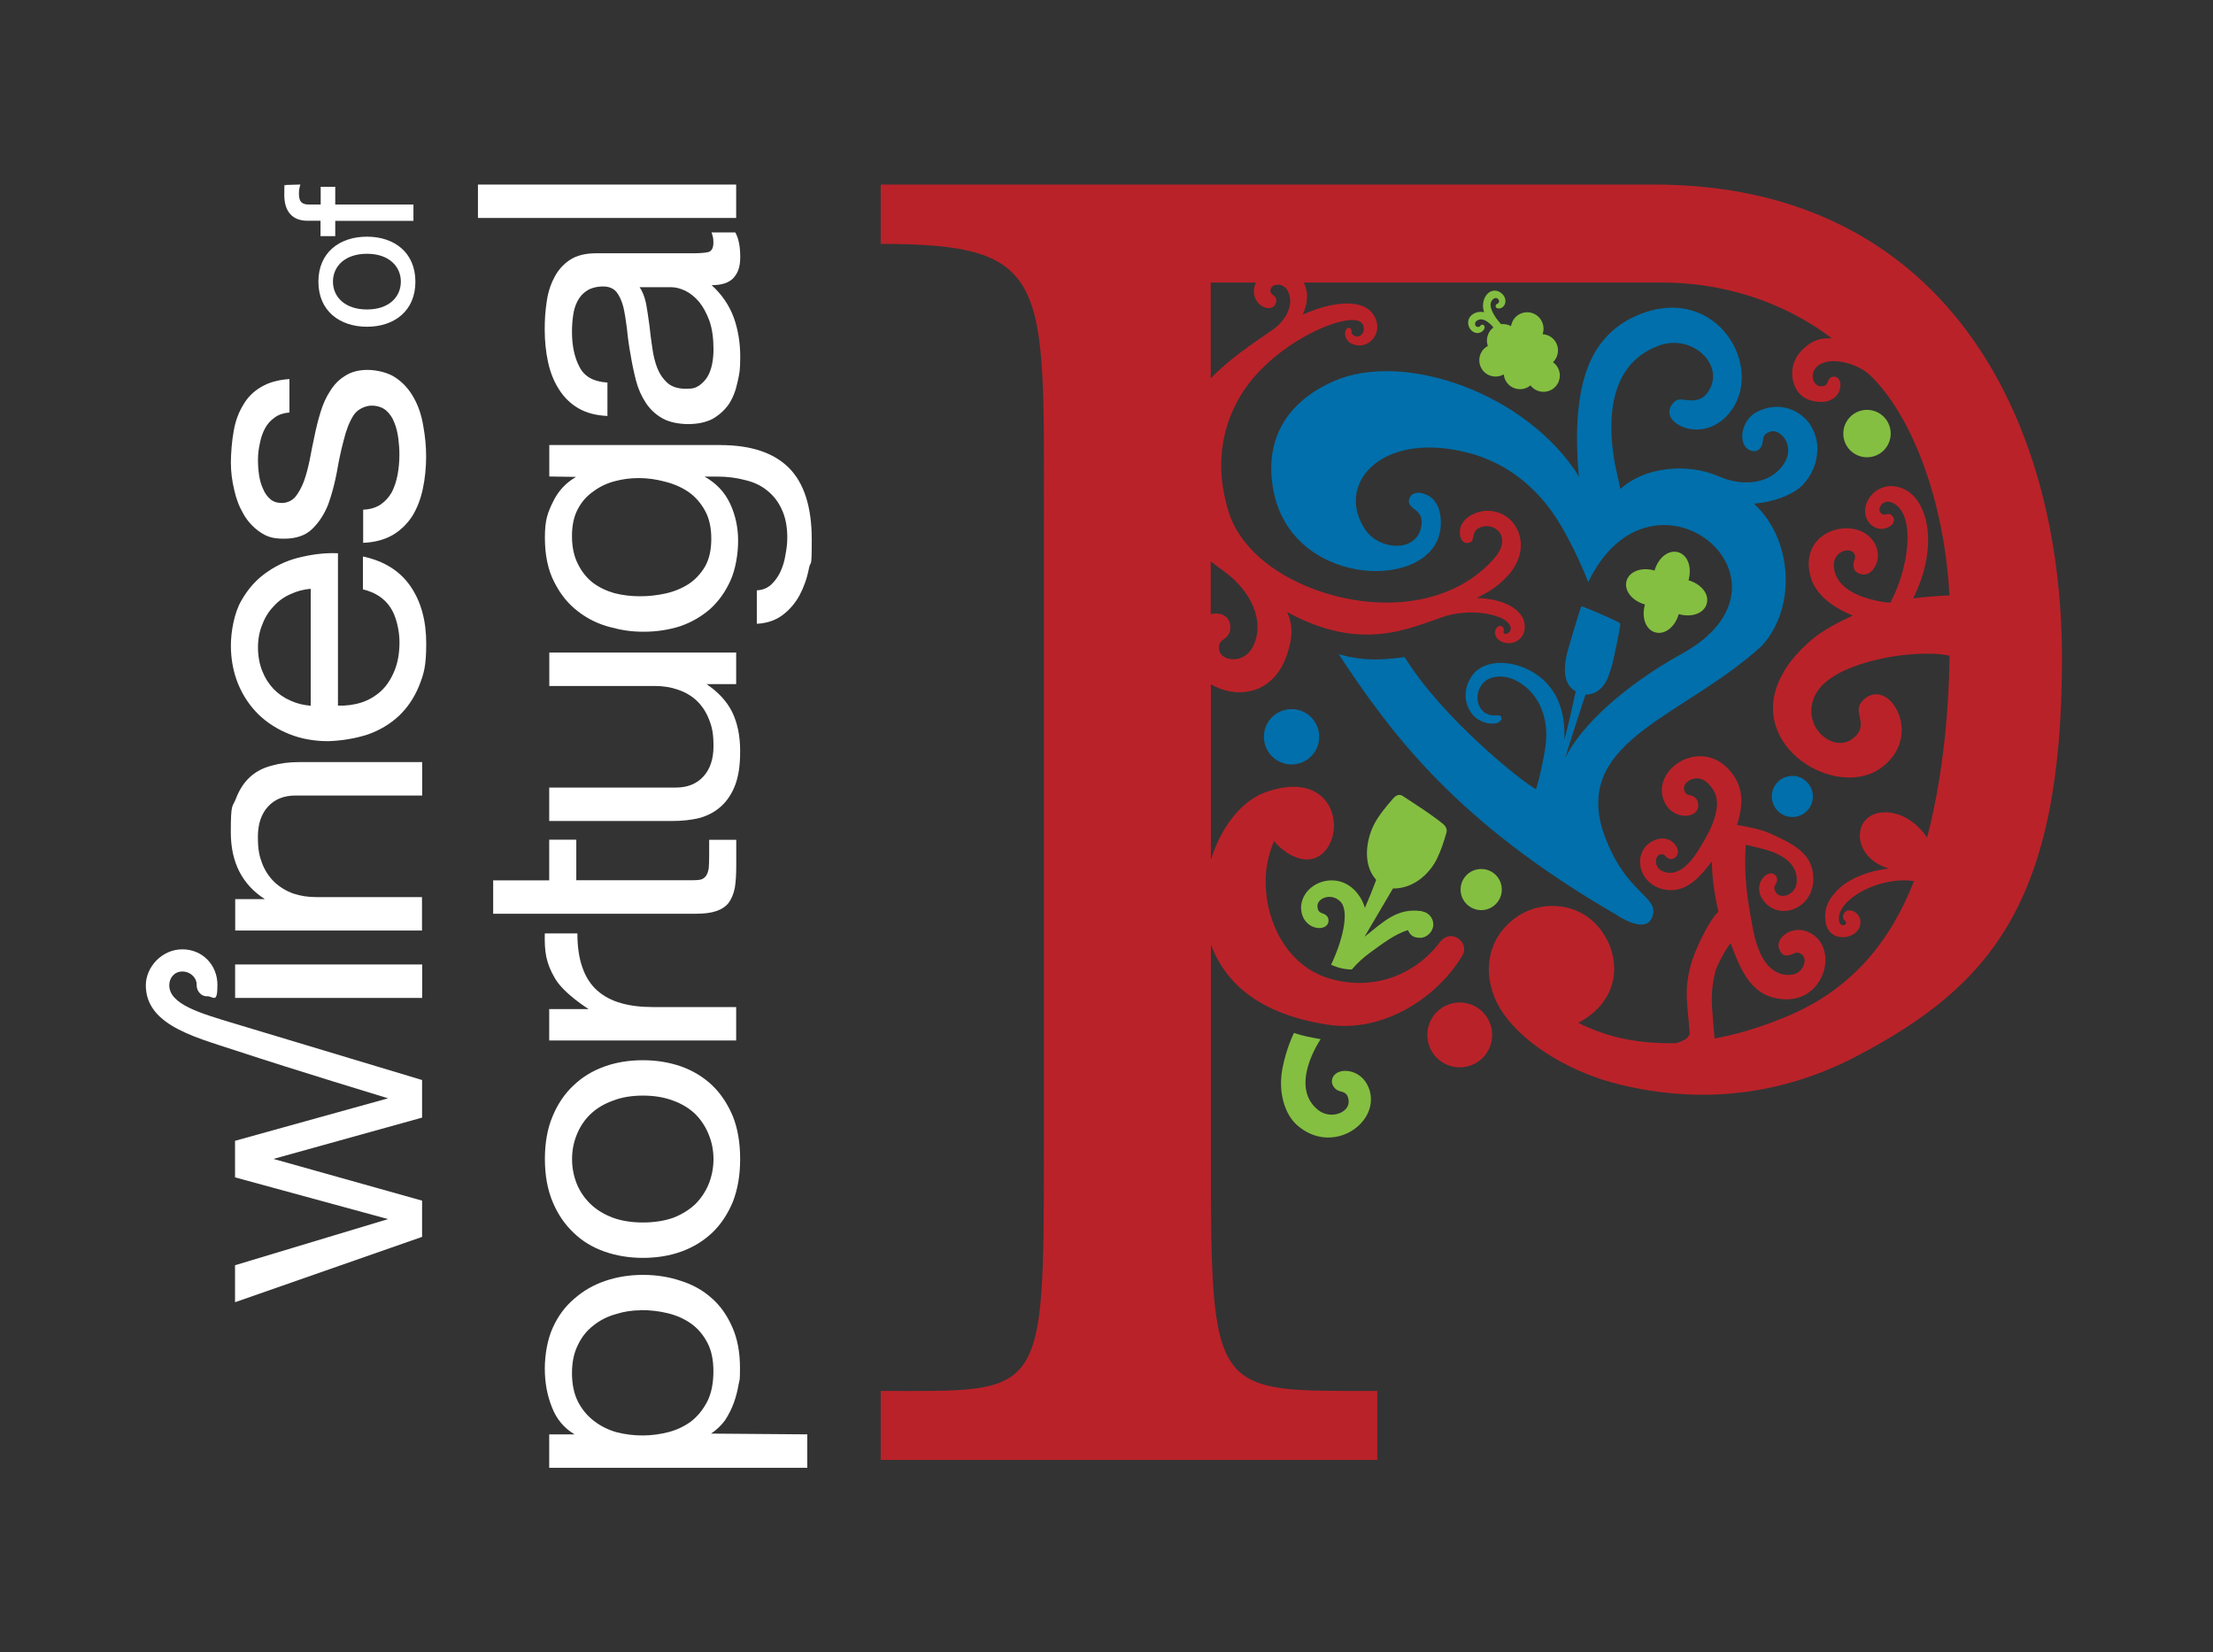 <svg xmlns="http://www.w3.org/2000/svg" id="Layer_1" viewBox="0 0 2614.7 1952.1"><rect x="0" y="0" width="2614.7" height="1952.1" fill="#333333" stroke="none"/><defs><style>      .st0 {        fill: none;      }      .st1 {        fill: #ba2229;      }      .st1, .st2, .st3, .st4 {        fill-rule: evenodd;      }      .st2 {        fill: #fff;      }      .st3 {        fill: #006fab;      }      .st4 {        fill: #84bf41;      }    </style></defs><rect class="st0" width="2608.7" height="1952.1"></rect><g><g><path class="st2" d="M869.8,218h-305.1v39.5h305.1v-39.5ZM648.9,1734v-39.5h29.9c-12.2-7.4-21.1-17.7-26.5-31.6-5.7-14-8.6-29.3-8.6-46s3.2-34.7,9.4-48.4c6.3-13.9,14.9-25.5,25.6-34.4,10.5-9.3,22.8-16.3,36.7-21s28.8-7,44.4-7,30.5,2.3,44.4,7c13.9,4.3,26.2,11.1,36.7,20.5,10.3,9,18.3,20.5,24.4,34.4,6,13.6,9,29.6,9,47.9s-.5,12.5-1.7,20c-1.2,7.1-3,14.2-5.6,21.4-2.6,7.1-6,13.9-10.3,20.5-4.6,6.2-10.1,11.5-16.6,15.8l113.7.9v39.5h-305.1,0ZM757.4,1547.9c-10.3,0-20.3,1.5-29.9,4.6-10,2.8-18.8,7.3-26.5,13.5-7.7,5.9-13.8,13.6-18.4,23.3-4.6,9.3-6.8,20.3-6.8,33s2.4,24.7,7.3,34,11.3,16.9,19.3,22.8c7.7,5.9,16.6,10.2,26.5,13,10,2.5,20.1,3.7,30.3,3.7s21.4-1.4,31.6-4.2c10-2.8,18.8-7.1,26.5-13,7.7-6.2,13.9-14.1,18.8-23.8,4.6-9.6,6.8-21.3,6.8-34.9s-2.4-25-7.3-34c-4.9-9.3-11.3-16.7-19.3-22.4-8-5.6-17.1-9.6-27.3-12.1-10.3-2.5-20.8-3.7-31.6-3.7h0ZM759.6,1444.2c13.4,0,25.4-1.9,35.9-5.6,10.3-4,19-9.4,26.1-16.2,6.8-6.8,12.1-14.7,15.8-23.8,3.7-9.3,5.6-19.1,5.6-29.3s-1.9-19.9-5.6-28.9c-3.7-9.3-9-17.3-15.8-24.2-7.1-6.8-15.8-12.1-26.1-15.9-10.5-4-22.5-6-35.9-6s-25.2,2-35.4,6c-10.5,3.7-19.3,9-26.5,15.9-7.1,6.8-12.5,14.9-16.2,24.2-3.7,9-5.6,18.6-5.6,28.9s1.9,20,5.6,29.3c3.7,9,9.1,16.9,16.2,23.8,7.1,6.8,15.9,12.2,26.5,16.2,10.3,3.7,22,5.6,35.4,5.6ZM759.6,1486c-16.2,0-31.3-2.5-45.3-7.4-14.2-5-26.5-12.4-36.7-22.4-10.5-9.9-18.8-22.2-24.8-36.7-6-14.6-9-31.3-9-50.3s3-36,9-50.2c6-14.6,14.2-26.8,24.8-36.7,10.3-9.9,22.5-17.3,36.7-22.4,13.9-5,29.1-7.4,45.3-7.4s31.3,2.5,45.3,7.4c13.9,5,26.2,12.4,36.7,22.4,10.3,9.9,18.3,22.2,24.4,36.7,5.6,14.2,8.5,31,8.5,50.2s-2.9,35.7-8.5,50.3c-6,14.5-14.1,26.8-24.4,36.7-10.5,9.9-22.8,17.4-36.7,22.4-13.9,5-29.1,7.4-45.3,7.4h0ZM648.9,1229.3v-37.2h46.6s-29.2-18.1-39.8-36.3c-10.7-18.3-12.5-31.6-12-53.1h38.5c0,15.8,2,29.3,6,40.5,3.9,11.1,9.8,20.2,17.5,27,7.7,6.8,17.1,11.8,28.2,14.9,10.8,3.1,23.4,4.6,37.6,4.6h98.3v39.5h-221,0ZM648.9,1039.9v-47.9h32v47.9h137.2c4.3,0,7.7-.3,10.3-.9,2.6-.9,4.6-2.5,6-4.6,1.4-2.2,2.4-5.1,3-8.8.3-4,.5-9.1.5-15.3v-18.2h32v30.3c0,10.2-.5,19.1-1.7,26.5-1.4,7.1-3.9,13-7.3,17.7-3.4,4.3-8.3,7.6-14.5,9.7-6.3,2.2-14.5,3.2-24.8,3.2h-238.9v-39.5h66.2,0ZM869.8,771v37.2h-35c13.7,9.3,23.8,20,30.3,33,6.3,13,9.4,28.4,9.4,46s-1.9,29-5.6,39.5c-3.9,10.5-9.5,19.1-16.6,25.6s-15.6,11.1-25.2,13.9c-10,2.5-21,3.7-32.9,3.7h-145.3v-39.5h149.6c13.7,0,24.5-4.3,32.5-13,8-8.7,12-20.7,12-35.8s-1.7-22.5-5.1-31.2c-3.4-9-8.3-16.4-14.5-22.4-6.3-5.9-13.5-10.2-21.8-13-8.6-3.1-17.8-4.6-27.8-4.6h-124.8v-39.5h221ZM851,525.8c36.2,0,63.2,9,81.2,27,17.9,18,26.9,46.2,26.9,84.6s-1.2,22.7-3.4,34.4c-2.2,11.5-6,22-11.1,31.6-5.1,9.3-11.8,17.1-20.1,23.3-8.3,6.2-18.4,9.6-30.3,10.2v-39.5c6.6-.3,12.1-2.5,16.7-6.5,4.6-4.3,8.3-9.4,11.1-15.3,2.9-6.2,4.9-12.8,6-20,1.4-7.1,2.2-13.9,2.2-20.5,0-13-2.2-24.1-6.4-33-4-9-9.7-16.5-17.1-22.4-7.1-5.9-15.8-10.1-26.1-12.5-10.3-2.8-21.5-4.2-33.7-4.2h-14.5c13.7,7.7,23.8,18.2,30.3,32.1,6.3,13.6,9.4,28.2,9.4,43.7s-3,33.7-9,47c-6,13.3-14,24.5-23.9,33.5-10.3,9-22,15.8-35.5,20.5-13.7,4.3-28.1,6.5-43.2,6.5s-26.5-1.9-40.2-5.6c-13.9-3.7-26.5-9.9-37.6-18.6-11.4-8.7-20.7-20.2-27.8-34.4-7.4-14.2-11.1-31.8-11.1-52.6s3.2-29.2,9.4-41.9c6-12.7,15.1-22.7,27.4-29.8l-31.6-.5v-37.2h202.2ZM840.4,636.5c0-13-2.4-24.1-7.3-33-5.1-9.3-11.7-16.8-19.7-22.4-8.3-5.6-17.6-9.6-27.8-12.1-10.3-2.8-20.5-4.2-30.8-4.2s-19.2,1.2-28.6,3.7c-9.4,2.5-17.8,6.5-25.2,12.1-7.7,5.3-13.8,12.2-18.4,21-4.6,8.7-6.8,19.2-6.8,31.6s2.2,23.6,6.8,32.6c4.3,9,10.1,16.4,17.6,22.4,7.4,5.6,15.9,9.7,25.6,12.5,9.7,2.5,19.8,3.7,30.3,3.7s20-1.1,29.9-3.2c10-2.2,19.1-5.9,27.4-11.1,8-5.3,14.5-12.2,19.7-21,4.9-8.7,7.3-19.6,7.3-32.6h0ZM869,275c3.7,6.8,5.6,16.2,5.6,28.4s-2.6,18.5-7.7,24.7c-5.4,5.9-14.1,8.8-26.1,8.8,12,10.8,20.7,23.6,26.1,38.1,5.1,14.2,7.7,29.8,7.7,46.5s-1.2,21.1-3.4,30.7c-2,9.6-5.4,18.2-10.3,25.6-5.1,7.1-11.5,12.8-19.2,17.2-8,4-17.6,6-28.6,6s-22.8-2.3-30.8-7c-8-4.6-14.4-10.7-19.3-18.2-5.1-7.7-9-16.4-11.5-26.1-2.6-9.9-4.7-20-6.4-30.3-2-10.8-3.4-21.1-4.3-30.7-1.2-9.9-2.6-18.6-4.3-26.1-2-7.4-4.7-13.3-8.1-17.7-3.7-4.3-9-6.5-15.8-6.5s-14.4,1.7-19.3,5.1c-4.9,3.1-8.5,7.3-11.1,12.5-2.6,5-4.3,10.7-5.1,17.2-.9,6.2-1.3,12.4-1.3,18.6,0,16.7,3,30.7,9,41.9,5.7,11.1,16.6,17.3,32.9,18.2v39.5c-13.7-.6-25.2-3.7-34.7-9.3-9.4-5.6-16.9-13-22.7-22.4-6-9.3-10.2-20-12.8-32.1-2.6-12.1-3.9-24.8-3.9-38.1s.7-21.6,2.2-32.1c1.4-10.8,4.4-20.7,9-29.3,4.3-8.7,10.4-15.6,18.4-21,8-5.3,18.3-7.9,31.2-7.9h113.7c8.5,0,14.9-.5,18.8-1.4,4-1.2,6-5,6-11.1s-.7-7.4-2.2-12.1h28.2v.2ZM755.7,339.2c3.4,5,6,11.5,7.7,19.6,1.4,8,2.7,16.6,3.9,25.6.9,8.7,2,17.5,3.4,26.5,1.2,9,3.2,17.1,6,24.2,2.9,7.1,7,13,12.4,17.7,5.1,4.3,12.2,6.5,21.4,6.5s11.1-1.2,15.4-3.7c4-2.8,7.3-6.2,9.8-10.2,2.6-4.3,4.4-9.3,5.6-14.9,1.2-5.9,1.7-11.8,1.7-17.7,0-13-1.5-24.2-4.7-33.5-3.4-9.3-7.6-16.9-12.4-22.8-5.1-5.9-10.5-10.2-16.2-13-6-2.8-11.5-4.2-16.6-4.2h-37.2v-.2Z"></path><path class="st2" d="M433.6,279.6c31.9,0,57.2,18.4,57.2,53.2s-25.3,53.2-57.2,53.2-57.4-18.4-57.4-53.2,25.3-53.2,57.4-53.2ZM433.6,299.8c-26,0-40.2,14.8-40.2,32.9s14.2,32.9,40.2,32.9,40-14.8,40-32.9-14.2-32.9-40-32.9Z"></path><path class="st2" d="M395.9,279h-17.2v-18.2h-15.3c-18,0-27.5-10.9-27.5-30.6s.6-8.3,1.7-11.7l17.3-.5-.3,1c-1,3-1.4,6.7-1.4,9.8,0,8.4,2.6,12.8,11.4,12.8h14.3v-20.9h17.2v20.9h92.4v19.3h-92.4v18.2h-.2Z"></path><path class="st2" d="M244.7,1177c-4.3,0-7.5-2-9.8-5.1-2-2.7-2.6-5.8-2.6-9.3,0-7.3-7.1-14.9-16.8-14.9s-15.5,7.7-15.5,16.2c0,22.7,36.7,33.1,77.1,45.3l221.6,66.7v44.4l-175.6,48.8,175.6,49.3v42.8l-221,77.2v-43.7l180.8-54.5-180.8-49.3v-43.2l180.8-50.2s-112-34-179.2-56.2c-26.3-8.7-55.5-16.8-76.7-29.9-18-11.1-30.3-25.8-30.3-47.4s19-42.5,43.1-42.5,41.5,18.8,41.5,41.9-4.7,13.5-12.4,13.5h0ZM429.1,602.1c8-.3,14.9-2.3,20.5-6,5.4-3.7,9.8-8.5,13.2-14.4,3.2-6.2,5.4-13,6.9-20.5,1.4-7.7,2.2-15.6,2.2-23.8s-.5-12.7-1.3-19.6c-.9-6.8-2.4-13-4.7-18.6-2.2-5.9-5.6-10.7-9.8-14.4-4.6-3.7-10.3-5.6-17.1-5.6s-16.6,3.9-21.4,11.6c-4.9,7.7-8.7,17.6-11.5,29.3-3.1,11.5-5.8,24.1-8.1,37.7-2.6,13.6-6,26.4-10.2,38.1-4.6,11.5-10.8,21.1-18.8,28.9s-19.1,11.6-33.3,11.6-20.7-2.6-28.6-7.9c-8-5.6-14.4-12.5-19.3-21-5.1-8.7-8.8-18.3-11.1-28.9-2.6-10.8-3.9-21.6-3.9-32.1s1.2-26.2,3.4-37.7c2-11.5,5.7-21.5,11.1-30.3,5.1-9,12.2-16.1,21.4-21.4,8.8-5.3,20-8.4,33.3-9.3v39.5c-7.1.6-13,2.6-17.5,6-4.9,3.4-8.7,7.7-11.5,13s-4.8,11.1-6,17.7c-1.4,6.2-2.2,12.5-2.2,19.1s.4,11.9,1.3,18.2c.9,5.9,2.4,11.3,4.7,16.2,2,5,4.9,9,8.5,12.1,3.4,3.1,8,4.6,13.7,4.6s11.5-2.3,15.8-7c4-5,7.4-11.1,10.3-18.6,2.6-7.4,4.9-15.8,6.8-25.1,1.7-9.3,3.6-18.6,5.6-27.9,2-9.9,4.4-19.6,7.3-28.9,2.9-9.6,6.7-17.9,11.5-25.1,4.6-7.4,10.4-13.3,17.5-17.6,7.1-4.6,15.9-7,26.5-7s24.5,3.1,33.3,9.3c8.8,5.9,15.9,13.8,21.4,23.8,5.4,9.6,9.1,20.7,11.1,33,2.2,12.1,3.4,24.2,3.4,36.3s-1.3,26.1-3.9,38.1c-2.6,12.1-6.7,22.8-12.4,32.1-6,9.3-13.7,16.8-23.1,22.4-9.7,5.6-21.4,8.7-35,9.3v-39.5h0ZM277.9,1099.4v-37.2h35c-26.8-17.3-40.2-43.4-40.2-79.1s2-29,6-39.5c4-10.5,9.5-19.1,16.6-25.6s15.7-11,25.7-13.5c9.7-2.8,20.5-4.2,32.5-4.2h145.3v39.5h-149.6c-13.7,0-24.5,4.3-32.5,13-8,8.7-12,20.7-12,35.8s1.7,22.7,5.1,31.6c3.4,8.7,8.3,15.9,14.5,21.9,6.3,5.9,13.7,10.4,22.2,13.5,8.3,2.8,17.4,4.2,27.3,4.2h124.8v39.5h-221,0ZM498.8,1139.4h-221v39.5h221v-39.5ZM367.2,695.6c-8.5.6-16.6,2.8-24.4,6.5-7.7,3.4-14.2,8.2-19.7,14.4-5.7,5.9-10.1,13-13.2,21.4-3.4,8-5.1,17.1-5.1,27s1.7,19.5,5.1,27.9c3.1,8,7.6,15,13.2,21,5.7,5.9,12.4,10.5,20.1,13.9,7.4,3.4,15.4,5.4,23.9,6v-138.2ZM428.8,657.4c24.8,5.3,43.5,16.9,56,34.9,12.5,18,18.8,40.6,18.8,67.9s-2.9,36-8.5,50.2c-5.7,13.9-13.7,25.8-23.9,35.4-10.3,9.6-22.5,16.9-36.7,21.9-14.2,4.6-29.8,7.3-46.6,7.9-16.8,0-32.2-2.8-46.2-8.4-13.9-5.6-26.1-13.3-36.4-23.3-10.3-10.2-18.3-22.2-23.9-35.8-5.7-13.9-8.6-29.2-8.6-45.6s4.1-39.1,12.4-53c8-14.2,18.3-25.6,30.8-34,12.5-8.7,26.2-14.5,41-17.7,14.8-3.4,28.9-4.8,42.3-4.2v180c9.7.3,19-.9,27.8-3.7,8.5-2.8,16.2-7.3,23.1-13.5,6.6-6.2,11.8-14.1,15.8-23.8,4-9.6,6-21,6-34s-3.6-30.4-10.7-40.9c-7.1-10.8-17.9-18-32.5-21.4v-39.1h0Z"></path></g><path class="st1" d="M1430.5,447.1c21.8-23.2,51.5-42.4,73.4-57.7,15.5-10.9,25.5-29.4,17.9-45.2-5.2-11-18.6-9-20.4-3.1-1.2,4.2.5,5.6,2.5,7.2,2.1,1.8,2.6,2.3,3,2.9.8,1.3,1.2,2.9.9,5.2-1.1,7.7-8.7,9.3-15.4,6-6.6-3.3-12.5-11.2-10.5-22.6.4-2.1,1-4.1,1.9-6h-53.3v113.2h0ZM2188.9,727.1c-25.6-10.4-44.2-26-49.6-45.4-15-53.9,47.9-71.9,71.3-45.8,10.6,11.9,9.7,25.6,4.3,34.3-5.5,8.8-12.6,10.4-20.1,6.5-5-2.6-6.1-9.1-3.9-14.6,1.3-3.4,1.9-7.5-2.4-10.4-7.1-4.9-23.6,1.9-21.7,18.7,2.7,24.2,28.5,35.1,54.4,40.1,4.5.9,8.7,1.5,12.4,1.3,8.1-15.2,14.3-33.4,17.6-50.9,5.8-30.8,2.5-59.6-15.9-67.3-9.9-4.2-17.3,6.1-13.8,11.4,4.6,7,8.9-1.5,14.3,4.5,8.9,10-14.4,23.9-27.2,8.2-15.9-19.5,9.1-54.6,41-39.9,27.1,12.4,42.5,64.8,10.9,129.1,11.5-1.6,35.4-3.4,42.8-3.5-6.4-119.3-48-216.1-93.4-259.8-15.9-15.3-50.9-24-64-9.6-8.9,9.8-2.2,23.2,6.3,22.3,5.4-.5,5.9-1.8,7.3-5.2,1.1-2.8,3.1-5.4,5.1-5.9,6.4-1.5,10.4,3.6,9.9,10.9-.5,7-4.2,14.6-16,18.1-3.8,1.1-26.6,2.9-36.2-14.5-7.3-13.2-7.5-32.7,8.2-47.4,9.3-8.7,18.5-13.6,34-12.5-60.7-46.1-133.2-66-200.4-66h-423.6c1,2,1.8,4.3,2.5,6.7,2.8,9.5,1.2,20.2-3.9,31.2,33.4-15,69.8-19.6,83-.8,15.6,22.1-6.8,45.3-26.2,34.5-5.6-3.1-7.2-9.2-6.5-13.2.8-4.3,3.5-5.7,5.9-4.5,1.4,1.4,1.4,1.7,1.5,3.2,0,2.1.4,4.9,4.5,6.3,7.2,2.5,13.6-7.7,8.1-15.1-12.7-17.1-107.9,22.4-145.3,88.1-33.7,59.3-18.1,113.3-14.2,128.6,4.5,17.8,14.4,36.4,32.3,54.2,62.3,61.8,208.5,90.8,283,7,21.2-23.9,3.6-41.4-12.8-38-9.5,1.9-11,8-11.8,12.5-.7,3.2-.9,3.7-1.1,4.2-.4.7-1.1,1.5-3.3,2.3-5.6,2-11.1-1.9-11.4-11.6-.3-8.8,5.2-17.9,18.2-23.1,16.1-6.5,34-1.4,44.1,10.6,13.2,15.5,15,41.3-6.4,64.1-12.6,13.5-24.7,19.8-36,25.5,10.3,0,23.3,2.2,32.3,5.8,16.9,6.6,22.4,16.6,23.6,21.2,6.2,23.8-18.8,32.8-30.7,21.6-4-3.8-4.2-8.5-2.5-11.8,1.7-3.4,5.3-5.1,8.1-2.6.8.8,1.7,2.2,1.2,4.3-.3,1.3-.9,2.3.8,3.5,2.5,1.7,8.5-1.8,7.4-7.6-1-4.9-7.8-9.7-12.5-11.4-18.3-7.3-42.3-7.9-63.9-1.9-43.3,14.3-99.3,43.7-187.6-4.5,7.3,17.4,6,30.3.3,48.5-15.8,50.2-60.7,54.3-90.5,36.8v207.4c11.8-38.4,36.1-70,65.2-80.1,55.1-19.3,79.4,10,80.2,38.3.6,21.5-12.9,42.5-33.5,41.3-17.1-1-32.8-15.5-37.2-21.8-4,9.6-10.4,26.5-10,50.5.8,46.8,26.1,96.6,73.9,111.5,51.4,16,101.8-2.8,131.8-42.2,13.8-18.1,35.3.8,27.1,14.8-28,48-92,93-160.2,82.3-78.7-12.4-119.3-47.3-137.3-94.5v240.9c0,295,.8,286.4,196.6,286.4v81.5h-586.7v-81.5c192.8,0,192.8,11.6,192.8-286.4v-741.8c0-283.4,8.8-326.9-192.8-326.9v-70.1h913.7c340.5,0,482,271.6,482,559.7s-84.5,387.2-242.8,470.1c-79.3,41.5-172.9,59-278.6,33.7-56-13.4-111.4-45.3-138.6-84.1-22.8-32.5-24.3-75.7,4-104.3,30.4-30.7,73.1-27.5,97.5-8.4,36.7,28.8,46.1,92.4-13,123.6,35.8,18,71.7,24.7,115.1,24.1,3.4-.6,7.8-2.6,11.1-4.4,3.4-1.9,5.5-5.5,5.4-8.3-1.2-16.9-3-28.9-3.4-40.7-.4-11.8.5-23.5,4.9-39.8,3.6-13.2,18.8-48.4,32.4-62.3-4.2-18.5-7.3-37.4-7.7-59.3-11.5,14.6-29.9,40.5-59,32.5-31.9-8.7-34.7-50-5.7-58.6,10.8-3.2,19,2.1,22.6,8.1,3.8,6.3,2.4,12.8-4.4,15.1-2.1.7-5.7-.3-8-3-1.6-2-3.4-3.5-7.5-1.9-5.7,2.3-6.5,15.6,4.8,19.9,16.1,6.1,30.2-8,40.2-23.6,5.5-8.5,16.5-26.8,19.8-38.5,3.7-12.9,7.6-28.2-8.1-42.9-12.2-11.5-28.6-1.5-27.6,7,.7,6,3.6,6.9,7.1,7.9,3.2.8,7.6,1.8,9.3,8.2,2.7,10.4-6,16.5-16.3,15.9-10.2-.6-21.9-7.6-25.5-23-8.1-34.8,44.8-67.3,77.8-32.3,18.7,19.9,17.9,41.4,10.3,66.1,14.8,2.7,27.6,5.2,38.4,9.8,29.9,13.4,51.3,24.6,51.7,53.3.5,37.3-42.8,51.8-60.4,24.2-6.5-10.2-3.4-20.2,1.6-25.6,5.4-5.8,12.1-5.9,15.2-.6,1.1,1.9,1.4,4.9-.6,8.2-1.6,2.7-3.4,6.1.4,11.1,6.1,7.9,23,2,24.2-12.7,1.7-21.6-17.1-33.8-40.8-39.5-8.9-2.3-15.5-3.9-19.5-4.7-2.1,38,1.3,60.8,8.6,99.6,6.8,36.1,21.5,54.4,42.6,54.2,16.8-.2,22.2-18,15.8-23.7-4.5-4-7.9-2.9-11.1-1.3-.8.4-9.4,4.6-13.6-.8-5.5-7.1-4.7-15.2,3.3-21.6,7.9-6.4,21.3-9,34.3,0,29.3,20.4,11.7,80-36.2,76-35.8-3-48.3-30.6-61.5-66.2-7,8.5-16.3,27.1-17.8,32.7-3.9,14.5-4.7,26.2-4.4,38,.3,9.8,2.5,33.6,3.2,41.9,25.1-4.5,51.3-12.2,81.8-24.5,81.2-32.7,126.4-91.5,153.9-161.5-27.3-4-58.5,7-75.7,21.7-9.5,8.1-14.5,17.4-12.8,26,.8,4.1,3.8,4.6,5.6,4.4,3.1-.3,2.9-3.3,2.4-4.2-.7-1.1-1.8-1.1-2.6-2.7-.7-1.3-1.2-2.7-.7-4.5,1.6-7.1,8.9-7,13.4-4.4,4.9,2.8,8.8,9.1,6.4,17.2-4.7,15.6-35.6,20-40.3-3.8-2.9-14.9,2.1-28.7,17.1-42.1,11.6-10.3,32.1-19.4,57.2-22.4-35.5-10.9-40.4-42.6-27.8-56.8,15.4-17.3,52.1-11.8,73.2,20.4,17-64.9,25.7-140.8,26.5-215.1-22.6-4.7-55.1-1.3-73.1,2.1-35.4,6.7-75.8,20.7-86.7,46.9-14.8,35.3,21.5,65,43.5,50.4,13.5-8.9,12.1-18.4,10.3-26.7-.4-1.8-.8-3.7-1.1-5.6-.2-1.8-.3-3.5-.1-5.1.4-3.1,1.9-6.6,6.3-10.5,13.9-12.3,31.2-4.1,39.9,15.2,8.4,18.7,6.7,45.7-18.7,65.1-52.4,40-161.3-24-119.5-106.5,7.9-15.6,19.1-29,35.6-43.4,13.5-11.9,35.7-23,49.4-29.2h-.3ZM1430.5,663.2v62.3c11.1-2.5,22.6,1.8,23.1,14.4.3,6-1,10.6-8.1,15.6-3.2,2.2-7,5.7-4.7,13.8,3.2,11.5,29,15.7,39.6-5.4,15.2-30.4-3.4-66.5-33.1-88.1-5.7-4.1-11.3-8.4-16.8-12.7h0Z"></path><path class="st1" d="M1686.4,1222.6c0-21.1,17.1-38.3,38.3-38.3s38.3,17.1,38.3,38.3-17.1,38.3-38.3,38.3-38.3-17.1-38.3-38.3Z"></path><path class="st3" d="M1493.3,870.4c0-18.1,14.7-32.7,32.7-32.7s32.7,14.7,32.7,32.7-14.7,32.7-32.7,32.7-32.7-14.7-32.7-32.7Z"></path><path class="st3" d="M2093.4,940.9c0-13.4,10.9-24.3,24.3-24.3s24.3,10.9,24.3,24.3-10.9,24.3-24.3,24.3-24.3-10.9-24.3-24.3Z"></path><path class="st4" d="M1725.7,1050.9c0-13.4,10.9-24.3,24.4-24.3s24.3,10.9,24.3,24.3-10.9,24.3-24.3,24.3-24.4-10.9-24.4-24.3Z"></path><path class="st4" d="M1680.3,1076.7c7.5,1.2,13.2,7.7,13.2,15.5s-7,15.7-15.7,15.7-11.8-3.7-14.3-9.1c-15,4.4-30.4,16.2-45,26.8-6.8,5-14.7,11.9-21.3,19.7-8.2,0-16.4-1.9-24.5-5.6,12.6-26.3,22.5-62.4,11.2-74.4-10.5-11-27.5-4.6-27.3,5.2.2,6.3,3.2,7.6,6.2,8.6,4.6,1.6,6.3,4.3,6.7,6.6,1.3,7.4-5,11.6-13.3,10.5-8-1.1-16.9-7.5-18.7-20.2-1.6-11.5,4.3-22.7,14.1-29.3,14.6-9.9,37.4-10.1,52.2,8.7,4.5,5.7,7.3,11.4,8.8,17.1,4.1-9.1,11.1-26.6,13.4-33-17.5-19.6-10.8-49.9-2.1-66.4,5.3-10.1,14.6-21.1,20.3-27.7,2.5-2.9,7-9.1,13.4-4.9,18.4,12.1,32,20.6,47.2,32.7,2.3,1.9,5.5,5.7,4.3,10.1-3.3,11.6-6.5,20.9-10.6,29.7-7.6,16.6-26.3,36.9-52.7,36.6l-33.6,57.1c23.6-18.9,38.9-34.1,66.8-30.4.5,0,1.1.2,1.1.2l.2.2Z"></path><path class="st4" d="M1771.7,344.9c4.6,2.4,7.7,7.4,6.9,12.3-.8,4.5-4,6.8-7,7.2-2.6.3-4-.9-4.4-1.9-.5-1.3.3-2.9,1.6-3.5,1.6-.7,2.6-1.9,2.4-3.5-.2-2-3.6-5.8-7.7-1.5-4.3,4.6-2.2,10.8,1.6,17.7,2.6,4.8,8.3,11.2,8.3,11.2,3.2-.2,6.4.1,9.5,1.3l2.4,1.1c.2-1.3.6-2.7,1.1-4,3.8-10,15-14.9,24.9-11.1,9.8,3.8,14.8,14.7,11.3,24.6,1.9.1,3.9.5,5.8,1.2,10,3.8,14.9,15,11.1,24.9-1.1,2.7-2.7,5.1-4.6,7,7,5,10,14.2,6.8,22.6-3.8,10-15,14.9-25,11.1-3.5-1.3-6.3-3.5-8.4-6.3-5.2,4.3-12.5,5.8-19.3,3.2-7.1-2.7-11.6-9.1-12.3-16.2-4.9,2.8-10.9,3.4-16.5,1.3-10-3.8-14.9-15-11.1-24.9,1.7-4.5,4.9-7.9,8.8-10-1.5-4.2-1.5-8.9.2-13.3,1.3-3.5,3.6-6.4,6.4-8.5,0,0-1.7-2.2-3-3.4-4.8-4.4-10.4-8.2-15.9-5.1-3.9,2.2-3.2,6.2-1.1,7.4,1.3.7,3.2.9,4.3-.7,1.1-1.4,2.7-2.2,4.2-1,1,.7,1.6,1.9.7,4.3-1,2.8-5.1,5.6-9.1,5-10.2-1.3-15.5-17.9-1.4-23.8,2.9-1.2,6.5-1.5,10.3-.8-2.6-7.8-1-15,2.3-19.7,4.4-6.3,10.9-6.9,15.9-4.3h0Z"></path><path class="st4" d="M1955.7,747.1c-11-3.2-16.6-17.2-12.2-33-15.9-4.6-24.8-16.9-21.7-27.9,3.2-11,17.2-16.7,33.1-12.2,4.6-15.8,16.9-24.8,27.9-21.6,11,3.1,16.6,17.2,12.2,33.1,15.8,4.7,24.7,16.9,21.5,27.8-3.1,11-17.1,16.6-33,12.2-4.7,15.8-16.9,24.7-27.9,21.5h0Z"></path><path class="st3" d="M1861.6,816.7c-16.3-9.1-13.4-30.7-10-45.6,2.4-8.3,13.1-44.6,15.9-52.7,1-2.8,2.2-2,3.1-1.6,10,4,31.1,12.7,41.7,18.3,1.7.9,2.4,1.8,1.9,4.6-1.4,9-6,31.4-9.1,44.4-1.1,4.8-3.1,10.1-4.5,14.2-4,11.7-13.1,22.5-27.3,22.2-2.7,7.9-21.9,66.9-24,75.1,18.1-37.8,69.5-85.5,137.9-123.3,154.8-85.4-34.8-242.3-110.7-84.5-5.9-15.3-16.3-39.2-31.4-65.5-23.5-40.6-60.2-75.2-113.2-88.1-102.2-24.9-154.9,39.5-118.4,92.1,16,23.1,57.1,26.4,64.9-.8,4.3-15.2-2.5-20.6-8.6-25-3.2-2.3-5.8-6.1-5.2-9.3,1.3-7.4,7.7-11.8,19.8-7.2,10.9,4.2,18.9,16.1,17.9,36.8-3.6,77.8-172.3,76.4-197-37.8-12.2-56.5,8.9-105.5,70.6-132.7,82.9-36.5,228.2,14.2,289.9,112.9-2.1-10.5-3.6-51-1.4-74.2,3.5-37.2,13.1-94.9,74.8-118.4,88.6-33.8,144.3,60.5,106.9,113.6-16.3,23.1-39.6,26.4-55.8,20.9-17.4-6-21.9-18.4-14.3-28,4.8-6.1,8.8-5.5,14.9-4.7,9.7,1.2,22.3,2.4,30.2-14.8,13.7-29.8-23.4-62.7-60.3-49.6-55.8,19.7-63.8,79.9-52.6,140.9l6.3,28.8c27.7-25.7,78.4-31.6,116.6-14.8,28,12.3,62.3,9.4,77.7-16.8,11.7-19.8-4.8-40.1-17.2-36.2-7.9,2.5-8.4,6.9-8.9,11.7-.4,4.1-2.5,10-8.3,11.2-6.1,1.3-14.2-3.1-15.7-14-1.5-10.6,4.3-26.5,18.9-33.1,20.1-9.1,39.7-5.9,55.1,8.7,10.8,10.2,14.6,25.8,14.6,34.4,0,19.2-7.2,32.9-16.8,43.5-11.7,12.8-37.1,21.2-58.2,22.7,45,41,51.4,121.4,9.5,167.8-90.7,83.2-219.2,110.2-188.9,215.9,25.6,79.3,69.9,79.2,58.9,105.5-5.2,12.6-21.9,9.7-42.5-3.8-187.1-108.3-264.3-211.4-327.6-307.6,30.2,8.8,52.3,6.7,78,3.5,43.4,71,138.7,147.7,155.1,156,4.2-12.4,9.2-36.7,11.1-49.7,4.9-34-7.2-64.5-35-78.8-12.5-6.4-29.3-6.5-38.2,2.7-5.5,5.7-9.2,16-5.7,25.5,4.2,11.4,13.4,13.7,21,13.1,2-.2,5.1,0,5.9,2.1.7,1.8-.6,6.9-8.2,7.6-8,.8-20.9-2.6-28-13.5-10-15.5-6.5-31.7,1.9-43.5,12.1-17.1,41.4-19.4,67.1-6.2,19.5,10,43.8,32.1,41.6,82,3.4-10.7,11.9-49.7,13.5-56.9h-.2Z"></path><path class="st4" d="M1593.5,1300.2c-1-8.5-5.1-9.8-10.3-11.1-5.5-1.3-9-6.6-9.4-9.9-1.1-7.4,5.1-14.5,16.6-14.1,11,.4,24,7.8,28.3,24.8,9.6,38.2-45.3,75.4-86.3,39.2-14.1-12.5-22.5-38-17.3-66.2,4.5-24.3,13.8-42.7,13.8-42.7,9.5,3.5,22.4,5.9,31.5,7.4,0,0-38.1,55.2-3.3,83.5,15,12.2,38.1,3.3,36.3-11h0Z"></path><path class="st4" d="M2177.9,512.2c0-15.4,12.5-28,28-28s28,12.5,28,28-12.5,28-28,28-28-12.5-28-28Z"></path></g></svg>